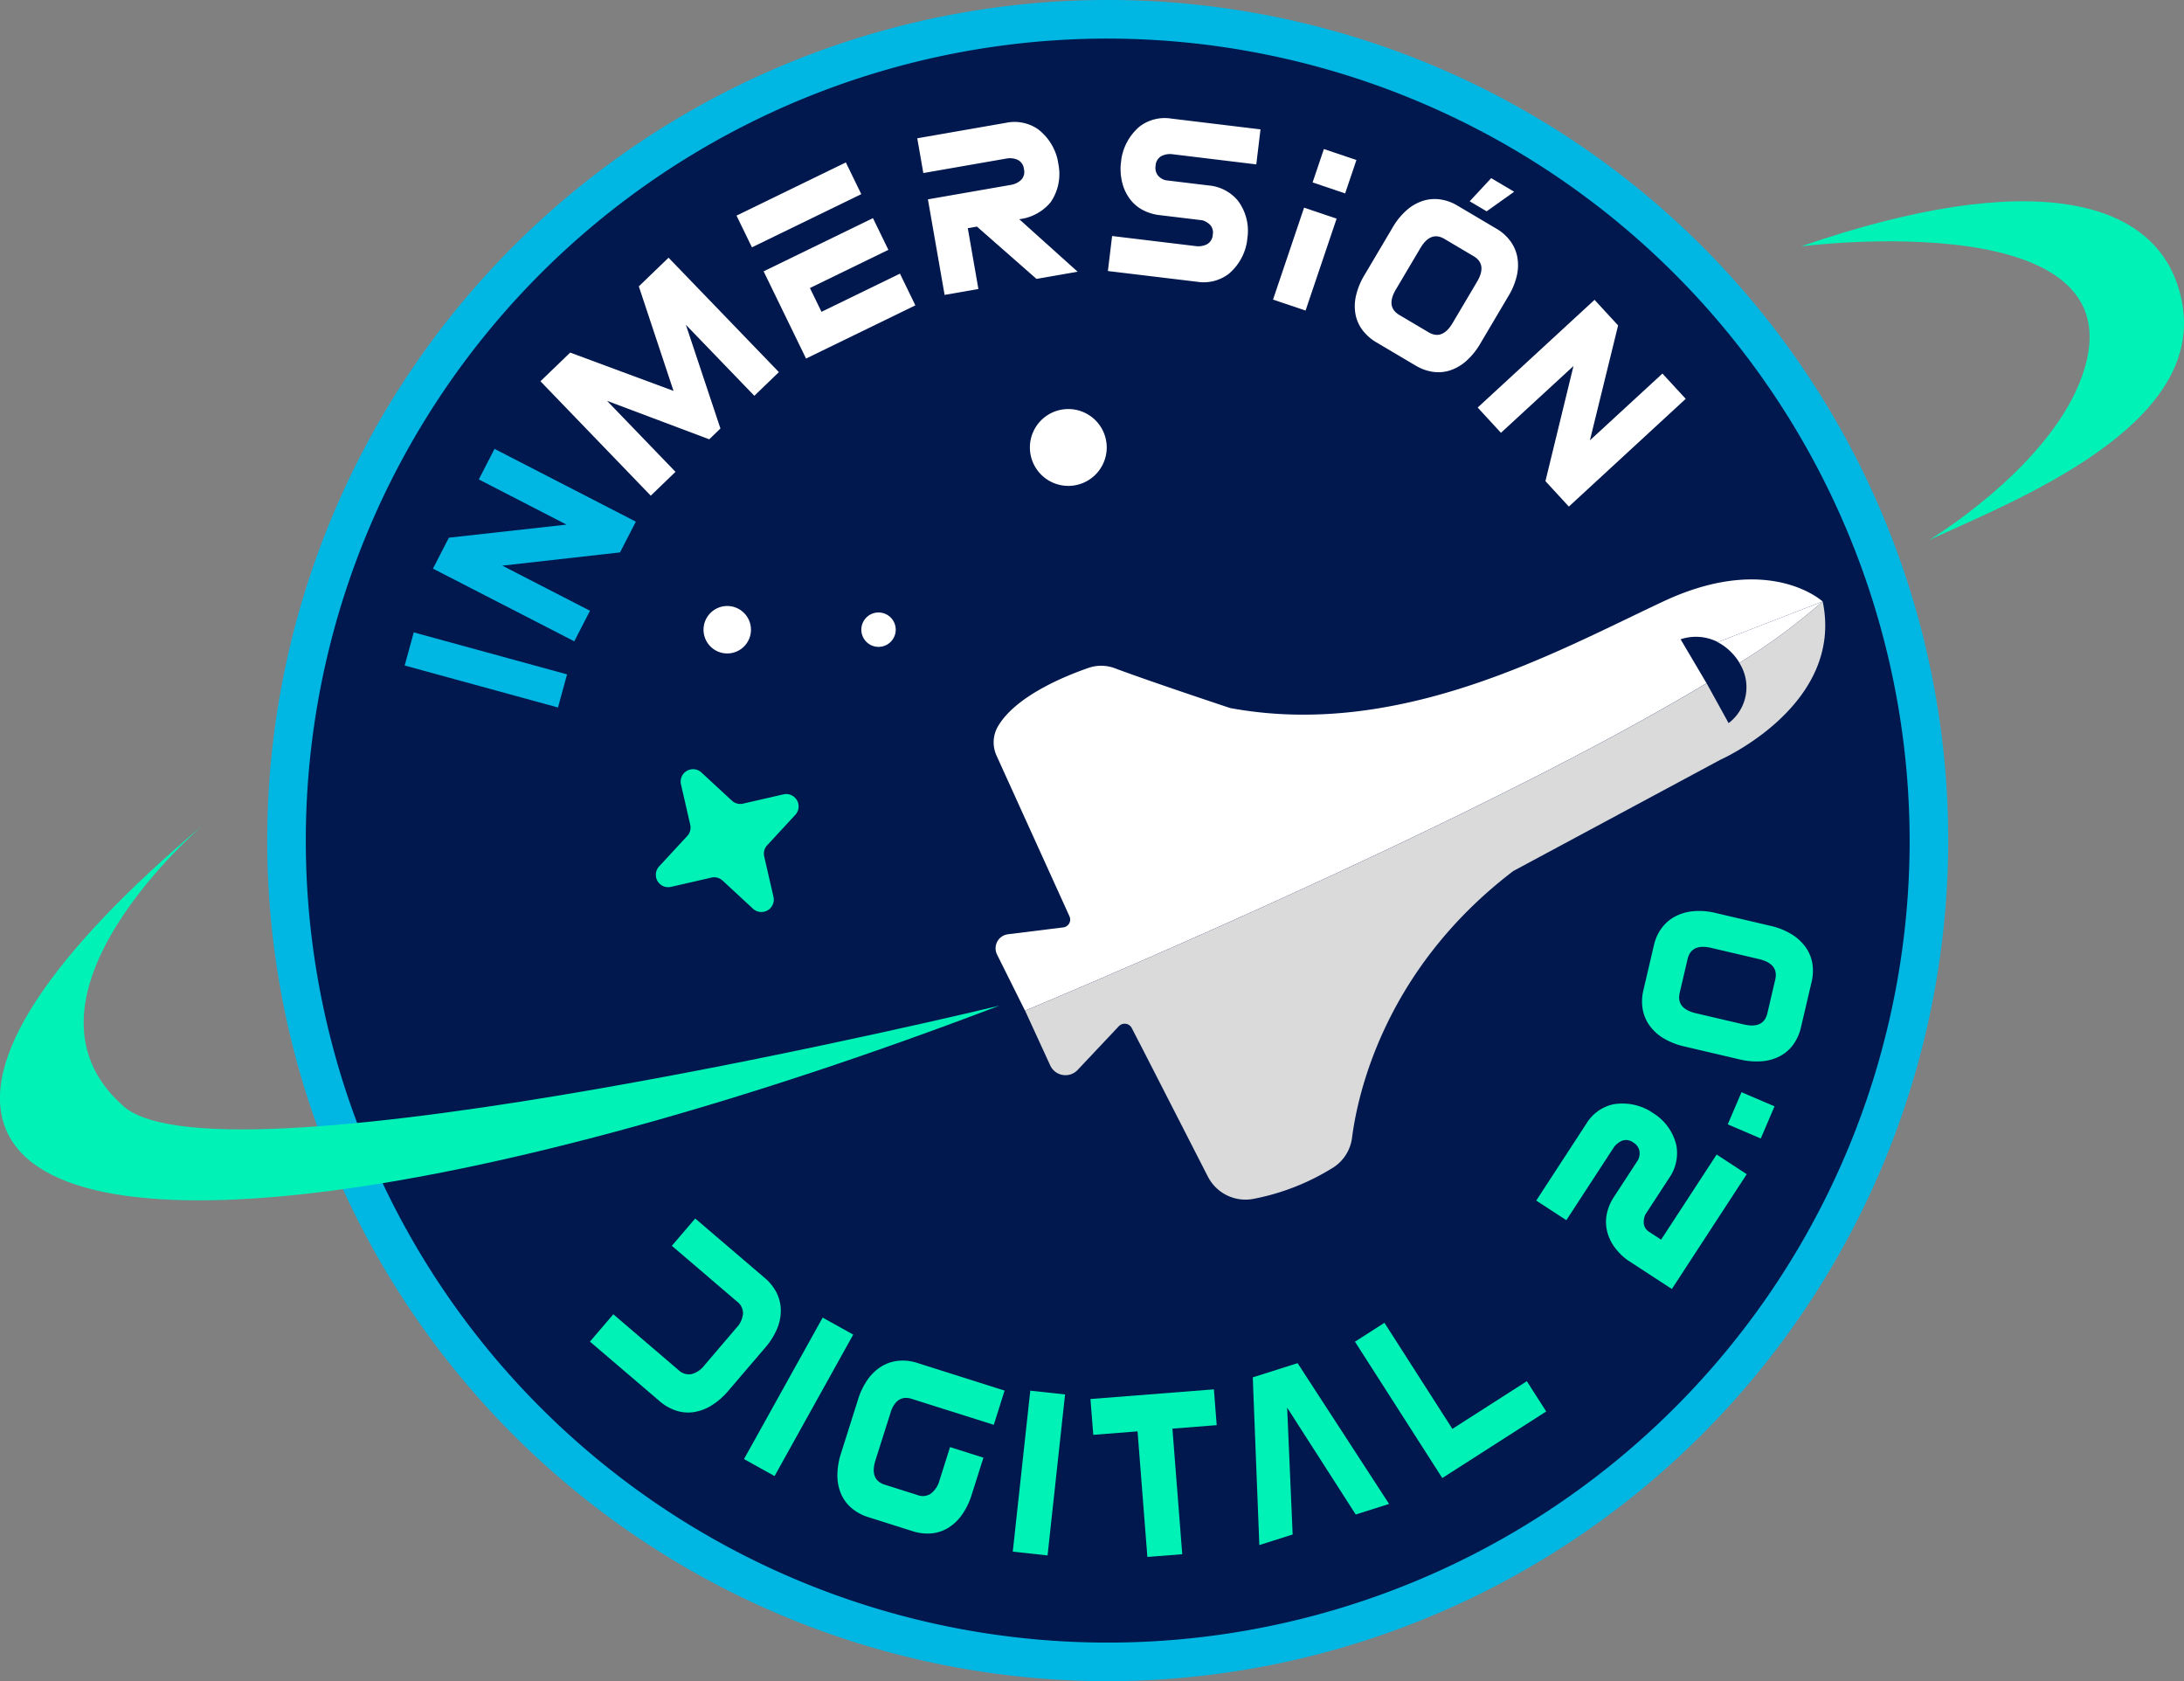 <svg data-name="Group 1361" xmlns="http://www.w3.org/2000/svg" width="222.392" height="171.171"><rect width="100%" height="100%" fill="#808080" stroke="none"/><defs><clipPath id="a"><path data-name="Rectangle 5900" fill="none" d="M0 0h222.392v171.171H0z"/></clipPath></defs><g data-name="Group 1279" clip-path="url(#a)"><path data-name="Path 68534" d="M180.664 85.585a68.453 68.453 0 1 1-68.453-68.453 68.453 68.453 0 0 1 68.453 68.453" fill="#00184d"/><path data-name="Path 68535" d="M112.208 169.46A83.893 83.893 0 0 1 79.555 8.308a83.894 83.894 0 0 1 65.305 154.558 83.356 83.356 0 0 1-32.652 6.6m0-136.906a53.033 53.033 0 1 0 37.5 15.533 52.682 52.682 0 0 0-37.5-15.533" fill="#00184d"/><path data-name="Rectangle 5896" fill="#00b6e3" d="m41.208 67.76.923-3.373 15.611 4.274-.923 3.373z"/><path data-name="Path 68536" d="m64.747 53.113-1.611 3.131-11.987 1.348 8.929 4.593-1.6 3.11-14.391-7.4 1.621-3.151 11.977-1.331-8.929-4.6 1.6-3.109Z" fill="#00b6e3"/><path data-name="Path 68537" d="m72.22 44.728-10.406-3.915 6.97 7.228-2.518 2.428-11.234-11.65 3.027-2.92 10.524 3.9-3.534-10.642 3.028-2.919 11.235 11.65-2.5 2.411-6.97-7.228 3.518 10.558Z" fill="#fff"/><path data-name="Path 68538" d="m87.702 19.767-11.133 5.415-1.571-3.229 11.132-5.417Zm-5.624 16.74-4.32-8.881 11.133-5.416 1.571 3.229-7.989 3.886 1.178 2.423 7.989-3.887 1.57 3.229Z" fill="#fff"/><path data-name="Path 68539" d="m96.187 30.026-1.7-9.73 8.45-1.472a1.943 1.943 0 0 0 1.039-.506 1.15 1.15 0 0 0 .29-1.094 1.174 1.174 0 0 0-.647-.955 1.941 1.941 0 0 0-1.149-.124l-8.45 1.474-.616-3.539 9.032-1.575a4.214 4.214 0 0 1 3.254.645 5.448 5.448 0 0 1 2.007 3.116l.117.675a5.069 5.069 0 0 1-.828 3.646 4.886 4.886 0 0 1-3.2 1.732l5.945 5.344-4.191.731-6.061-5.323-.931.161 1.08 6.192Z" fill="#fff"/><path data-name="Path 68540" d="m112.814 27.595.43-3.565 8.515 1.026a1.941 1.941 0 0 0 1.141-.184 1.175 1.175 0 0 0 .595-.987 1.152 1.152 0 0 0-.242-.957 1.8 1.8 0 0 0-.819-.5l-4.363-.526a4.852 4.852 0 0 1-1.665-.5 3.92 3.92 0 0 1-1.278-1.046 4.578 4.578 0 0 1-.8-1.56 5.807 5.807 0 0 1-.21-2.013l.082-.68a5.446 5.446 0 0 1 1.839-3.217 4.213 4.213 0 0 1 3.216-.814l9.1 1.1-.43 3.565-8.515-1.032a1.936 1.936 0 0 0-1.141.184 1.176 1.176 0 0 0-.595.987 1.253 1.253 0 0 0 .227.979 1.5 1.5 0 0 0 .808.5l4.387.529a4.349 4.349 0 0 1 2.944 1.533 5.088 5.088 0 0 1 1.011 3.56l-.082.681a5.446 5.446 0 0 1-1.839 3.217 4.211 4.211 0 0 1-3.216.815Z" fill="#fff"/><path data-name="Path 68541" d="m129.629 30.505 3.162-9.361 3.313 1.119-3.16 9.357Zm7.343-10.812-3.313-1.119 1.149-3.4 3.313 1.119Z" fill="#fff"/><path data-name="Path 68542" d="m153.593 30.155-2.852 4.819a7.161 7.161 0 0 1-1.441 1.783 4.68 4.68 0 0 1-1.652.958 3.872 3.872 0 0 1-1.758.14 4.8 4.8 0 0 1-1.75-.639l-3.985-2.359a4.8 4.8 0 0 1-1.4-1.228 3.871 3.871 0 0 1-.723-1.608 4.683 4.683 0 0 1 .046-1.909 7.155 7.155 0 0 1 .871-2.12l2.853-4.818a7.029 7.029 0 0 1 1.434-1.773 4.714 4.714 0 0 1 1.646-.948 4 4 0 0 1 1.764-.15 4.651 4.651 0 0 1 1.756.628l3.986 2.359a4.674 4.674 0 0 1 1.395 1.238 4 4 0 0 1 .717 1.619 4.7 4.7 0 0 1-.04 1.9 7.041 7.041 0 0 1-.867 2.108m-8.961-4.891-2.492 4.208q-1.047 1.77.356 2.6l2.969 1.757q1.4.831 2.45-.938l2.492-4.209q1.047-1.769-.356-2.6l-2.968-1.757q-1.4-.831-2.45.938m6.749-3.748-1.728-1.022 2.191-2.355 2.338 1.384Z" fill="#fff"/><path data-name="Path 68543" d="m159.754 51.578-2.386-2.589 2.856-11.722-7.386 6.8-2.37-2.572 11.9-10.966 2.4 2.606-2.872 11.7 7.386-6.8 2.37 2.572Z" fill="#fff"/><path data-name="Path 68544" d="M112.696 45.559a3.912 3.912 0 1 1-3.912-3.912 3.913 3.913 0 0 1 3.912 3.912" fill="#fff"/><path data-name="Path 68545" d="M76.469 64.116a2.415 2.415 0 1 1-2.415-2.415 2.416 2.416 0 0 1 2.415 2.415" fill="#fff"/><path data-name="Path 68546" d="M91.21 64.111a1.751 1.751 0 1 1-1.751-1.751 1.751 1.751 0 0 1 1.751 1.751" fill="#fff"/><path data-name="Path 68547" d="M112.798 171.171a85.586 85.586 0 1 1 85.586-85.586 85.683 85.683 0 0 1-85.586 85.586m0-167.242a81.657 81.657 0 1 0 81.656 81.656 81.749 81.749 0 0 0-81.656-81.656" fill="#00b6e3"/><path data-name="Path 68548" d="M101.749 102.398C49.327 122.363 6.68 128.375.7 115.211c-3.183-7.012 4.579-18.274 20.016-31.245 0 0-20.746 17.6-8.126 28.677 10.115 8.876 89.154-10.245 89.154-10.245" fill="#00f2b7"/><path data-name="Path 68549" d="M196.419 54.989c8.75-4.01 28.011-11.543 25.8-24.059-1.97-11.139-15.8-13.8-38.809-5.848 0 0 35.966-4.638 28.3 14-3.682 8.951-15.286 15.906-15.286 15.906" fill="#00f2b7"/><path data-name="Path 68550" d="m75.665 81.823 4.113-.944a1.261 1.261 0 0 1 1.207 2.085l-2.868 3.1a1.26 1.26 0 0 0-.3 1.138l.944 4.113a1.261 1.261 0 0 1-2.085 1.207l-3.1-2.868a1.262 1.262 0 0 0-1.138-.3l-4.113.944a1.261 1.261 0 0 1-1.207-2.085l2.868-3.1a1.26 1.26 0 0 0 .3-1.138l-.943-4.113a1.26 1.26 0 0 1 2.085-1.207l3.1 2.868a1.26 1.26 0 0 0 1.138.3" fill="#00f2b7"/><path data-name="Path 68551" d="M177.132 67.488a63.4 63.4 0 0 0 8.467-6.246l-10.673 4.135a5.992 5.992 0 0 1 2.207 2.111" fill="#fff"/><path data-name="Path 68552" d="m174.924 65.377 10.673-4.135s-5.436-5.032-16.155-.038-26.783 14.114-44.183 10.884c0 0-8.169-2.709-11.742-4.051a3.941 3.941 0 0 0-2.682-.034c-2.477.859-7.452 2.9-9.232 5.981a3.251 3.251 0 0 0-.119 2.969l7.421 16.348a.8.8 0 0 1-.628 1.122l-5.637.7a1.439 1.439 0 0 0-1.11 2.07l2.845 5.709c.005 0 45.041-18.679 69.4-33.339l-1.8-3.047-.843-1.425a4.9 4.9 0 0 1 3.791.283" fill="#fff"/><path data-name="Path 68553" d="M175.555 65.771a5.053 5.053 0 0 0-.63-.395l-.033.013a5.683 5.683 0 0 1 .663.382" fill="#f2f2f2"/><path data-name="Path 68554" d="M185.603 61.238a63.333 63.333 0 0 1-8.467 6.246 6.545 6.545 0 0 0-.169-.255c.051.086.1.175.147.268a4.587 4.587 0 0 1-1.094 6.129l-2.239-4.062c-24.358 14.66-69.39 33.334-69.4 33.337l2.56 5.575a1.707 1.707 0 0 0 2.794.459l4.191-4.447a.816.816 0 0 1 1.32.186l1.211 2.349 6.539 12.776a4.307 4.307 0 0 0 4.751 2.243 23.691 23.691 0 0 0 8.1-3.225 4.241 4.241 0 0 0 1.827-2.961c.564-4.428 3.3-17.172 16.422-27.172l21.107-11.34s12.6-5.569 10.4-16.1" fill="#dadada"/><path data-name="Path 68555" d="M74.976 135.208a2.422 2.422 0 0 0 .686-1.471 1.5 1.5 0 0 0-.589-1.2l-6.66-5.694 2.378-2.78 7.1 6.068a4.753 4.753 0 0 1 1.183 1.488 4.055 4.055 0 0 1 .435 1.75 4.782 4.782 0 0 1-.371 1.9 7.208 7.208 0 0 1-1.238 1.966l-3.707 4.336a7.327 7.327 0 0 1-1.759 1.538 4.8 4.8 0 0 1-1.826.672 3.95 3.95 0 0 1-1.789-.168 4.894 4.894 0 0 1-1.645-.947l-7.1-6.069 2.38-2.782 6.66 5.7a1.494 1.494 0 0 0 1.277.395 2.427 2.427 0 0 0 1.346-.907Z" fill="#00f2b7"/><path data-name="Rectangle 5897" fill="#00f2b7" d="m75.76 148.558 8.01-14.404 3.112 1.731-8.01 14.404z"/><path data-name="Path 68556" d="M89.151 148.668q-.632 2 .951 2.5l3.35 1.059a1.444 1.444 0 0 0 1.351-.165 2.5 2.5 0 0 0 .863-1.33l1.074-3.394 3.4 1.074-1.184 3.74a7.256 7.256 0 0 1-1.018 2.1 4.76 4.76 0 0 1-1.418 1.33 3.97 3.97 0 0 1-1.711.545 4.915 4.915 0 0 1-1.884-.231l-4.5-1.424a4.832 4.832 0 0 1-1.673-.894 3.941 3.941 0 0 1-1.087-1.429 4.77 4.77 0 0 1-.395-1.9 7.277 7.277 0 0 1 .376-2.3l1.72-5.437a7.214 7.214 0 0 1 1.015-2.091 4.775 4.775 0 0 1 1.414-1.318 4.062 4.062 0 0 1 1.715-.555 4.778 4.778 0 0 1 1.886.218l8.9 2.817-1.1 3.487-8.352-2.642q-1.422-.449-2.075 1.136Z" fill="#00f2b7"/><path data-name="Rectangle 5898" fill="#00f2b7" d="m103.129 157.982 1.782-16.39 3.542.385-1.782 16.39z"/><path data-name="Path 68557" d="m111.326 146.09-.288-3.647 12.57-.985.286 3.646-4.509.354 1 12.786-3.55.278-1-12.786Z" fill="#00f2b7"/><path data-name="Path 68558" d="m138.051 154.201-6.984-10.884.562 12.919-3.393 1.076-.669-17.074 4.564-1.447 9.315 14.333Z" fill="#00f2b7"/><path data-name="Path 68559" d="m146.865 150.489-8.89-13.884 3-1.922 6.918 10.8 7.582-4.854 1.972 3.082Z" fill="#00f2b7"/><path data-name="Path 68560" d="m170.242 131.242-4.516-2.945a5.919 5.919 0 0 1-1.434-1.48 4.517 4.517 0 0 1-.683-1.639 4.091 4.091 0 0 1 .029-1.675 5 5 0 0 1 .7-1.627l2.459-3.768a1.517 1.517 0 0 0 .137-.959 1.278 1.278 0 0 0-.616-.819 1.189 1.189 0 0 0-1.159-.18 1.955 1.955 0 0 0-.891.768l-4.771 7.317-3.064-2 5.1-7.822a4.287 4.287 0 0 1 2.739-1.976 5.553 5.553 0 0 1 3.715.669l.585.382a5.241 5.241 0 0 1 2.128 3.127 4.4 4.4 0 0 1-.722 3.306l-2.444 3.749a1.848 1.848 0 0 0-.143.97 1.171 1.171 0 0 0 .588.815l1.17.762 5.654-8.667 3.063 2Z" fill="#00f2b7"/><path data-name="Rectangle 5899" fill="#00f2b7" d="m175.933 114.478 1.4-3.273 3.362 1.438-1.4 3.273z"/><path data-name="Path 68561" d="M169.375 105.703a4.794 4.794 0 0 1-1.422-1.312 4.057 4.057 0 0 1-.685-1.666 4.742 4.742 0 0 1 .074-1.9l1.074-4.593a4.668 4.668 0 0 1 .775-1.722 4.123 4.123 0 0 1 1.351-1.18 4.93 4.93 0 0 1 1.86-.553 6.96 6.96 0 0 1 2.315.185l5.554 1.3a7.077 7.077 0 0 1 2.171.867 4.9 4.9 0 0 1 1.432 1.324 3.977 3.977 0 0 1 .676 1.654 4.822 4.822 0 0 1-.082 1.884l-1.076 4.592a4.888 4.888 0 0 1-.764 1.737 3.953 3.953 0 0 1-1.344 1.193 4.735 4.735 0 0 1-1.867.539 7.3 7.3 0 0 1-2.325-.2l-5.553-1.3a7.2 7.2 0 0 1-2.162-.85m4.882-9.189q-2.038-.478-2.417 1.14l-.8 3.421q-.38 1.616 1.659 2.093l4.851 1.135q2.039.479 2.417-1.138l.8-3.421q.377-1.618-1.661-2.095Z" fill="#00f2b7"/></g></svg>